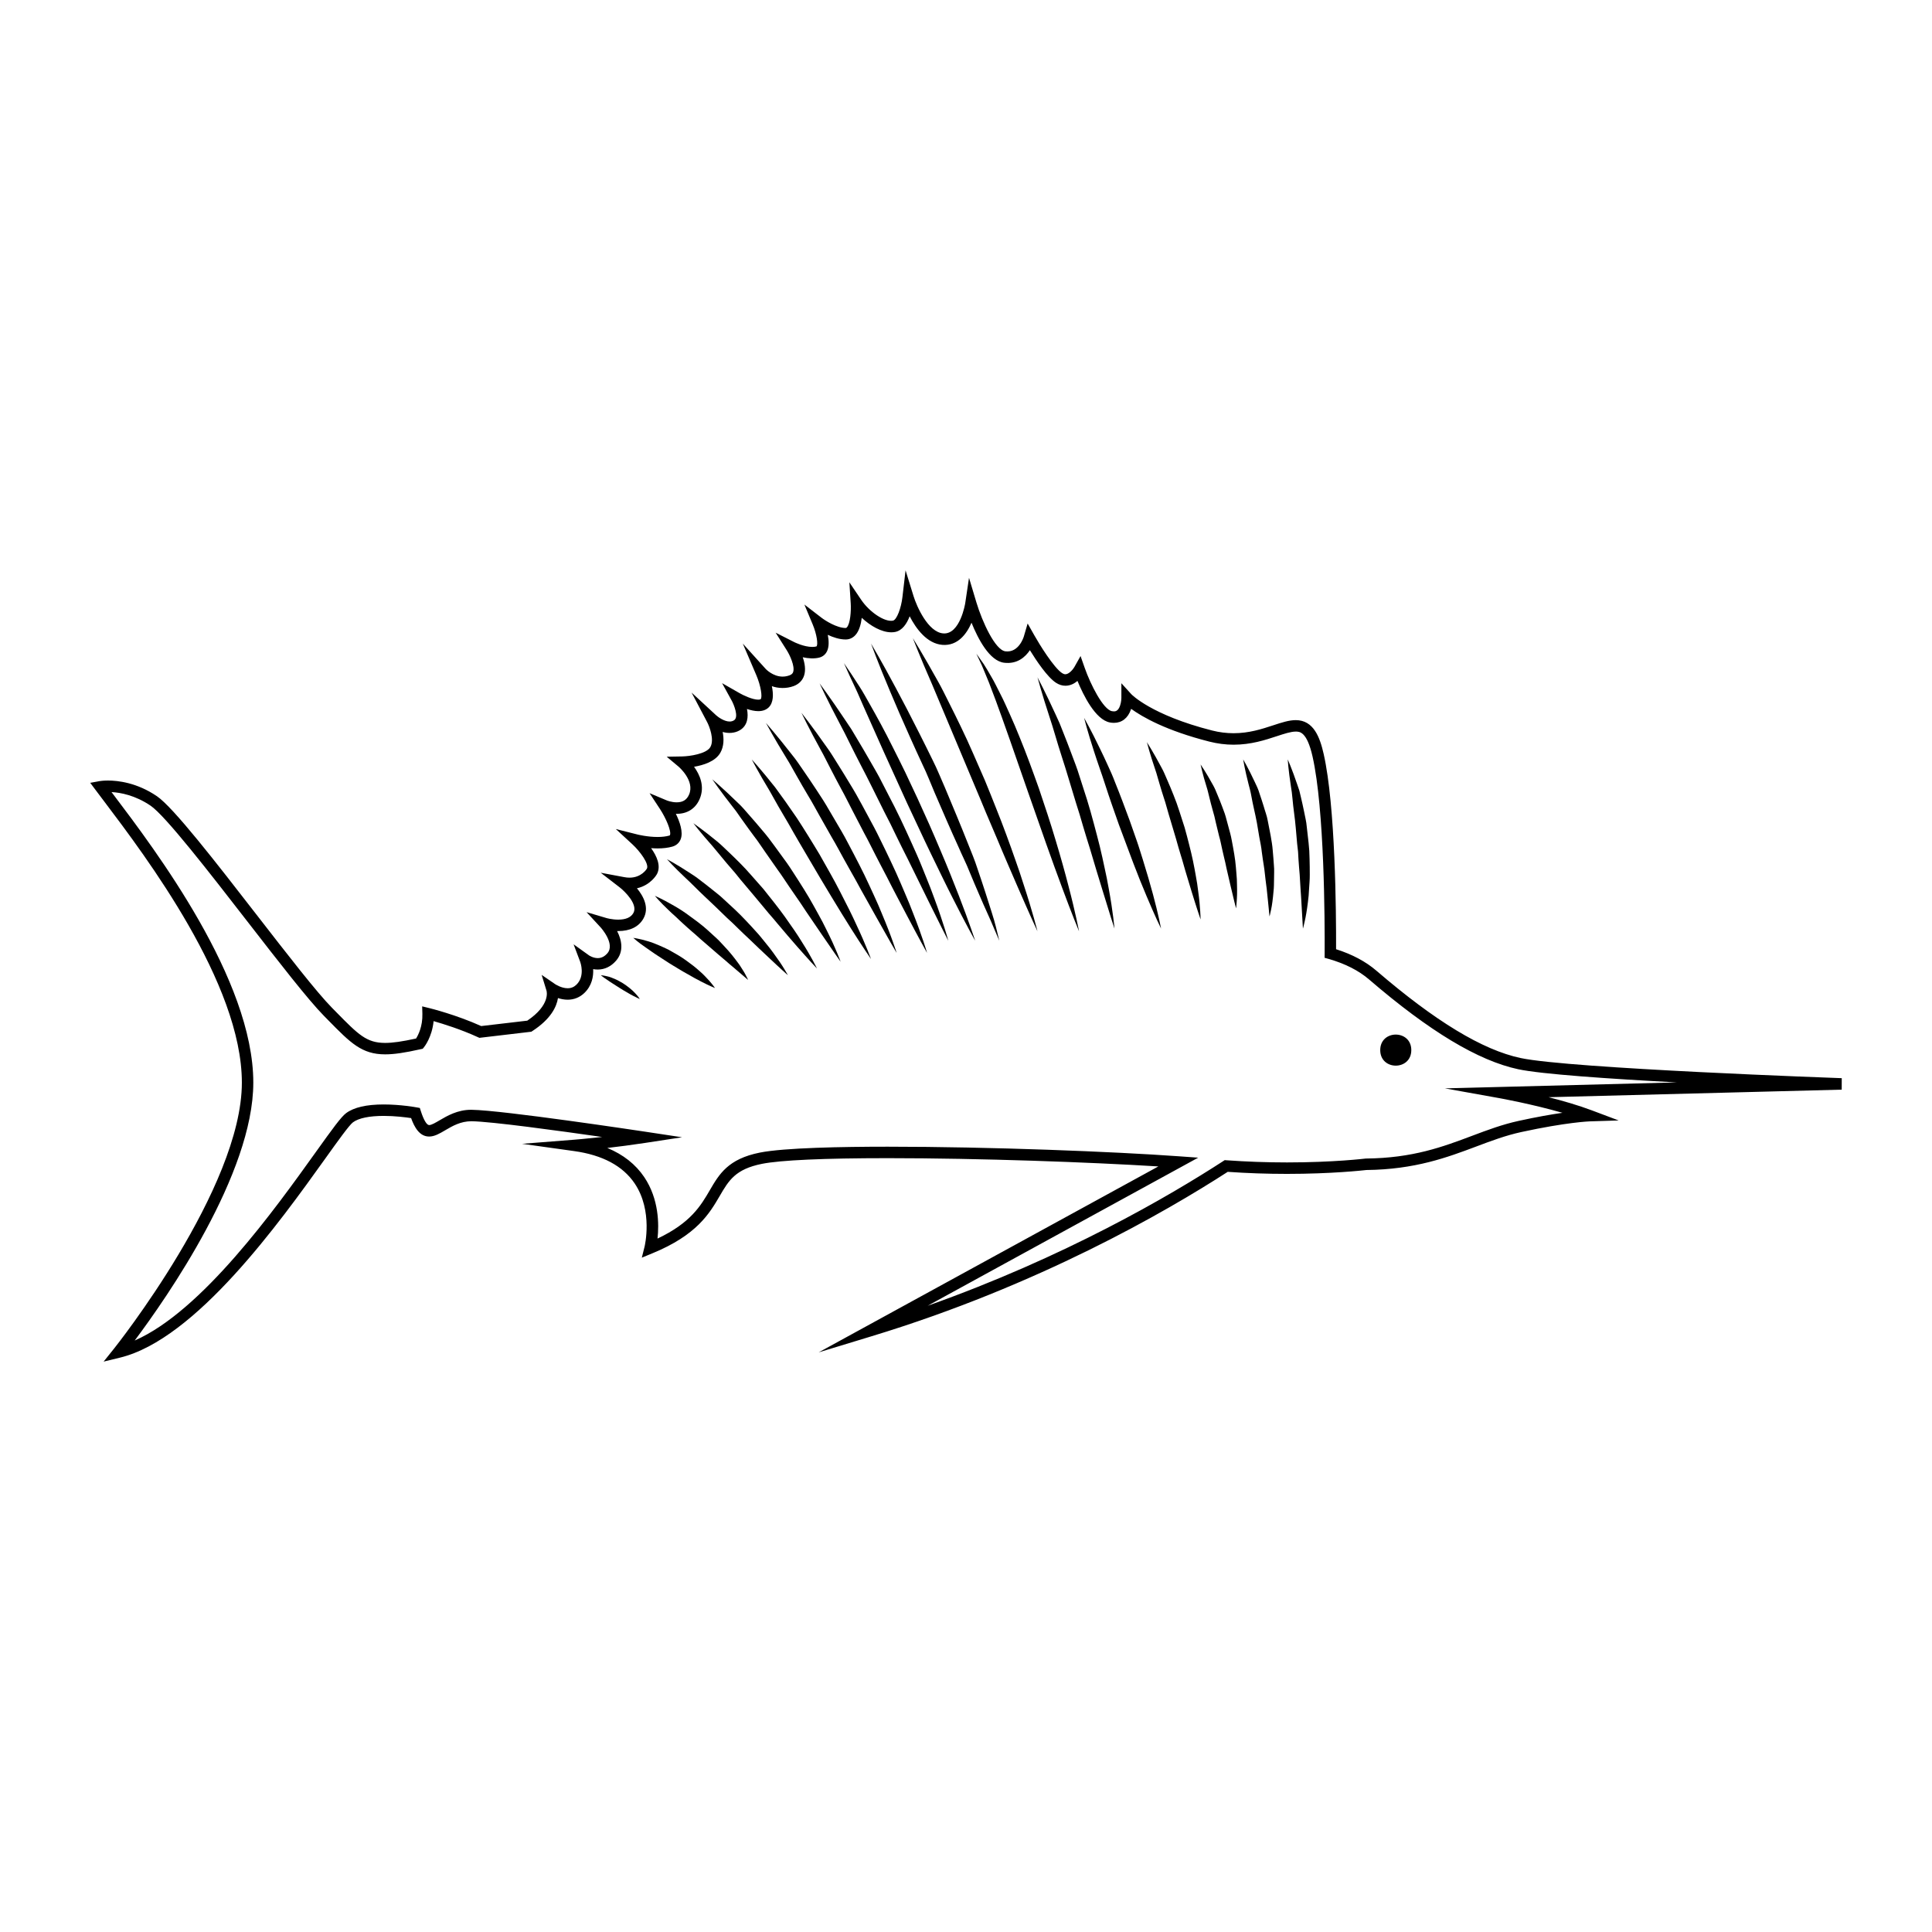<?xml version="1.0" encoding="UTF-8"?>
<!-- Uploaded to: ICON Repo, www.iconrepo.com, Generator: ICON Repo Mixer Tools -->
<svg fill="#000000" width="800px" height="800px" version="1.1" viewBox="144 144 512 512" xmlns="http://www.w3.org/2000/svg">
 <g>
  <path d="m171.46 504.84 2.781-3.473c0.336-0.422 33.855-42.516 33.855-70.461 0-26.293-25.543-60.055-36.445-74.473-0.848-1.117-1.613-2.125-2.277-3.023l-1.465-1.953 2.41-0.441c0.09-0.016 0.934-0.168 2.309-0.168 2.562 0 7.656 0.539 12.965 4.16 4.363 2.977 15.594 17.457 26.453 31.469 8.176 10.543 15.898 20.504 19.906 24.566l1.195 1.215c5.812 5.914 7.984 8.125 12.914 8.125 1.996 0 4.473-0.352 8.203-1.168 0.555-0.883 1.762-3.203 1.672-6.531l-0.055-1.988 1.934 0.473c0.293 0.07 7.062 1.754 13.707 4.746 1.32-0.152 5.648-0.664 12.211-1.43 6.176-4.152 5.144-7.785 5.098-7.941l-1.285-4.188 3.594 2.465c0.012 0.004 1.598 1.074 3.301 1.074 0.902 0 1.656-0.309 2.301-0.926 2.402-2.297 1.047-5.981 1.039-6.016l-1.773-4.699 4.082 2.926s1.059 0.73 2.324 0.73c0.961 0 1.797-0.418 2.559-1.293 2.133-2.465-1.738-6.793-1.785-6.832l-3.742-4.055 5.285 1.566c0.012 0.004 1.445 0.418 3.094 0.418 2.004 0 3.356-0.578 4.019-1.734 1.316-2.277-2.277-5.777-3.637-6.832l-5.012-3.863 6.223 1.164c0.484 0.098 0.957 0.141 1.41 0.141 3.164 0 4.543-2.281 4.602-2.379 0.66-1.25-1.84-4.613-3.828-6.449l-4.398-4.055 5.801 1.461c0.023 0.004 2.559 0.641 5.262 0.641 1.195 0 2.227-0.125 3.082-0.363 0.172-0.051 0.188-0.086 0.207-0.145 0.402-1.074-1.09-4.519-2.676-6.938l-2.734-4.156 4.59 1.926c0.004 0 1.223 0.492 2.594 0.492 1.629 0 2.672-0.648 3.281-2.051 1.605-3.68-2.762-7.387-2.801-7.422l-3.129-2.613 4.074-0.074c2.004-0.035 6.473-0.684 7.496-2.481 1.125-1.961-0.258-5.5-0.832-6.59l-4.141-7.856 6.516 6.027c0.5 0.453 2.121 1.648 3.57 1.648 0.422 0 0.797-0.102 1.145-0.312 1.402-0.848-0.102-4.316-0.543-5.129l-2.602-4.727 4.684 2.676c0.828 0.473 3.309 1.699 4.902 1.699 0.367 0 0.574-0.074 0.637-0.137 0.5-0.48 0.066-3.508-1.152-6.359l-3.582-8.363 6.102 6.75c0.016 0.012 1.879 1.996 4.445 1.996 0.621 0 1.246-0.117 1.859-0.344 0.648-0.242 0.84-0.594 0.938-0.871 0.516-1.527-0.91-4.535-1.684-5.754l-2.957-4.672 4.934 2.504c0.023 0.012 2.535 1.273 4.777 1.273 0.414 0 0.789-0.047 1.113-0.137 0.473-0.453 0.09-3.223-1.004-5.824l-2.203-5.273 4.527 3.488c0.988 0.762 4.062 2.727 6.41 2.727 0.09 0 0.18-0.012 0.316-0.16 0.918-0.977 1.152-4.375 1.027-6.363l-0.359-5.586 3.133 4.637c2.172 3.211 6.144 5.934 8.402 5.531 1.055-0.191 2.203-3.43 2.523-6.203l0.836-7.133 2.125 6.863c0.816 2.637 3.82 9.547 7.875 9.848 4.449 0.336 5.805-7.93 5.812-8.016l1.004-6.711 1.953 6.5c1.559 5.184 4.977 12.637 7.684 12.977 3.551 0.441 4.836-3.754 4.887-3.926l1.012-3.449 1.773 3.133c1.289 2.297 5.144 8.578 7.375 10.031 0.301 0.191 0.578 0.289 0.848 0.289 0.969 0 2.039-1.309 2.383-1.906l1.641-2.922 1.113 3.16c1.527 4.359 4.875 11.012 7.215 11.453 0.176 0.035 0.344 0.051 0.504 0.051 0.332 0 1.117 0 1.637-1.508 0.344-0.988 0.352-2.012 0.352-2.016v-3.934l2.641 2.91c0.051 0.051 5.285 5.523 21.402 9.617 1.891 0.48 3.805 0.719 5.684 0.719 4.125 0 7.523-1.113 10.516-2.098 2.231-0.734 4.172-1.371 5.965-1.371 4.734 0 6.402 4.543 7.406 8.988 3.109 13.75 3.316 41.754 3.285 51.723 4.273 1.355 7.875 3.269 10.723 5.723 15.598 13.402 28.082 20.965 38.172 23.113 13.141 2.801 84.395 5.309 85.113 5.34l-0.012 3.039-77.684 2.004c3.789 0.953 7.879 2.137 11.41 3.465l7.164 2.695-7.656 0.242c-0.059 0-6.133 0.215-18.156 2.832-4.144 0.902-7.934 2.328-11.949 3.84-7.594 2.852-16.191 6.086-29.078 6.219-0.941 0.105-9.238 1.027-21.055 1.027-5.297 0-10.578-0.18-15.703-0.543-16.473 10.637-50.266 30.168-94.34 43.559l-14.07 4.281 90.027-49.273c-17.941-1.113-47.137-2.191-71.727-2.191-16.871 0-28.383 0.523-33.309 1.5-7.07 1.414-8.812 4.398-11.215 8.523-2.691 4.609-6.039 10.352-17.859 15.199l-2.781 1.145 0.73-2.918c0.023-0.098 2.297-9.457-2.621-16.746-3.129-4.641-8.52-7.531-16.031-8.578l-13.805-1.93 13.891-1.094c0.051 0 2.992-0.238 7.324-0.715-11.672-1.676-29.301-4.09-34.617-4.172-2.898 0-5.043 1.258-6.941 2.371-1.531 0.902-2.856 1.684-4.297 1.684-2.543 0-3.898-2.453-4.777-4.891-1.391-0.207-4.266-0.578-7.269-0.578-3.824 0-6.637 0.59-8.137 1.699-0.992 0.734-3.965 4.891-7.406 9.699-11.961 16.707-34.219 47.805-54.355 52.668zm2.09-150.93c0.172 0.223 0.348 0.449 0.523 0.684 11.09 14.66 37.055 48.992 37.055 76.309 0 24.141-22.918 56.984-31.434 68.352 17.844-7.82 37.18-34.828 47.969-49.902 4.516-6.312 6.746-9.387 8.07-10.367 2.055-1.523 5.402-2.293 9.945-2.293 4.465 0 8.516 0.734 8.691 0.77l0.891 0.16 0.277 0.867c0.75 2.328 1.551 3.668 2.191 3.668 0.613 0 1.652-0.609 2.754-1.258 2.004-1.176 4.762-2.797 8.34-2.797l0.195 0.004c8.328 0.125 44.32 5.562 45.848 5.785l9.883 1.496-9.883 1.512c-3.566 0.543-7.008 0.984-9.926 1.32 4.223 1.742 7.5 4.324 9.801 7.738 3.91 5.824 3.918 12.535 3.512 16.273 8.816-4.168 11.48-8.734 13.855-12.812 2.484-4.258 4.828-8.281 13.238-9.965 6.453-1.293 21.996-1.566 33.902-1.566 27.207 0 60.051 1.305 77.137 2.539l5.148 0.367-71.695 39.246c36.387-12.898 64.094-29.109 78.301-38.316l0.422-0.277 0.508 0.039c5.219 0.371 10.602 0.57 16 0.57 12.289 0 20.688-1.008 20.773-1.02l0.176-0.012c12.395-0.117 20.383-3.117 28.117-6.027 4.117-1.551 8.016-3.012 12.379-3.961 4.766-1.043 8.609-1.707 11.547-2.133-8.051-2.312-16.395-3.824-16.504-3.844l-14.645-2.629 61.477-1.582c-17.91-0.945-35.887-2.176-42.043-3.488-10.602-2.262-23.527-10.035-39.52-23.785-2.754-2.371-6.352-4.195-10.68-5.438l-1.113-0.312 0.012-1.152c0.047-8.707-0.047-38.172-3.203-52.176-1.496-6.621-3.422-6.621-4.449-6.621-1.309 0-3.031 0.57-5.012 1.219-3.055 1.008-6.848 2.258-11.461 2.258-2.137 0-4.297-0.277-6.43-0.82-11.504-2.918-17.773-6.539-20.723-8.68-0.02 0.051-0.039 0.105-0.059 0.168-0.789 2.281-2.398 3.543-4.508 3.543-0.328 0-0.684-0.031-1.062-0.102-3.824-0.719-7.019-7.184-8.594-11.008-0.82 0.691-1.898 1.273-3.195 1.273-0.863 0-1.699-0.266-2.492-0.781-2.273-1.473-5.188-5.82-6.926-8.641-1.203 1.805-3.356 3.762-6.848 3.324-3.84-0.484-6.856-6.242-8.621-10.602-1.266 2.957-3.641 6.168-7.68 5.871-4.117-0.312-7.008-4.281-8.711-7.578-0.746 1.945-1.953 3.805-3.883 4.16-0.312 0.055-0.629 0.086-0.969 0.086-2.609 0-5.531-1.688-7.84-3.836-0.211 1.699-0.691 3.512-1.723 4.613-0.691 0.734-1.566 1.125-2.539 1.125-1.633 0-3.32-0.562-4.742-1.234 0.293 1.516 0.371 3.164-0.207 4.359-0.414 0.84-1.102 1.414-1.988 1.656-1.32 0.359-3.004 0.258-4.438-0.07 0.527 1.535 0.855 3.34 0.344 4.883-0.434 1.293-1.387 2.242-2.754 2.754-1.984 0.734-4.144 0.613-5.777 0.023 0.434 2.086 0.473 4.367-0.863 5.648-0.676 0.645-1.594 0.973-2.731 0.973-0.973 0-2.023-0.246-3.004-0.574 0.422 2.133 0.172 4.383-1.863 5.617-1.367 0.828-3.109 0.906-4.578 0.469 0.344 1.75 0.371 3.789-0.621 5.523-1.32 2.312-4.508 3.293-6.961 3.707 1.484 2.039 2.949 5.188 1.465 8.586-1.117 2.57-3.394 3.977-6.289 3.875 1.031 2.106 1.996 4.832 1.293 6.699-0.371 0.992-1.168 1.707-2.238 2.004-1.117 0.316-2.434 0.473-3.898 0.473-0.586 0-1.164-0.031-1.715-0.07 1.477 2.066 2.707 4.699 1.535 6.898-0.09 0.168-1.699 2.949-5.289 3.738 1.738 2.106 3.367 5.16 1.684 8.082-1.223 2.125-3.523 3.254-6.648 3.254-0.102 0-0.195-0.004-0.293-0.004 1.258 2.43 1.828 5.438-0.277 7.859-1.328 1.535-3.004 2.344-4.848 2.344-0.43 0-0.836-0.039-1.219-0.109 0.098 1.895-0.289 4.359-2.348 6.332-1.203 1.152-2.727 1.77-4.402 1.77-0.941 0-1.824-0.188-2.578-0.434-0.352 2.254-1.84 5.523-6.762 8.723l-0.301 0.195-0.348 0.039c-8.172 0.953-12.988 1.531-12.988 1.531l-0.43 0.051-0.387-0.176c-4.5-2.07-9.234-3.535-11.742-4.254-0.422 4.266-2.453 6.797-2.555 6.918l-0.332 0.406-0.508 0.105c-4.281 0.969-7.109 1.375-9.445 1.375-6.203 0-9.168-3.019-15.078-9.039l-1.188-1.211c-4.125-4.188-11.906-14.211-20.141-24.832-10.219-13.18-21.801-28.117-25.766-30.824-4.078-2.762-7.965-3.473-10.352-3.598z"/>
  <path d="m489.29 390.09s-0.047-0.715-0.117-1.965c-0.074-1.238-0.172-3.004-0.293-5.125-0.031-1.055-0.16-2.195-0.223-3.406-0.07-1.203-0.145-2.469-0.227-3.785-0.098-1.309-0.242-2.656-0.316-4.035-0.031-0.684-0.082-1.375-0.117-2.074l-0.238-2.082c-0.117-1.395-0.242-2.793-0.363-4.16-0.098-1.371-0.293-2.715-0.449-4.016-0.18-1.301-0.309-2.57-0.422-3.769-0.105-1.211-0.25-2.336-0.434-3.375-0.645-4.16-0.832-7.055-0.832-7.055s1.164 2.606 2.539 6.688c0.172 0.504 0.348 1.043 0.539 1.586 0.152 0.559 0.273 1.145 0.414 1.738 0.277 1.195 0.574 2.465 0.836 3.777 0.242 1.32 0.613 2.664 0.719 4.074 0.156 1.402 0.316 2.82 0.48 4.238l0.188 2.137c0.02 0.715 0.051 1.422 0.074 2.121 0.059 1.41 0.039 2.801 0.055 4.137 0.02 1.34-0.117 2.637-0.188 3.859-0.066 1.23-0.141 2.383-0.301 3.449-0.262 2.125-0.562 3.891-0.852 5.117-0.246 1.238-0.473 1.926-0.473 1.926z"/>
  <path d="m480.43 386.87s-0.051-0.68-0.18-1.844c-0.082-1.164-0.309-2.816-0.488-4.793-0.07-0.984-0.281-2.047-0.387-3.168-0.152-1.125-0.227-2.309-0.434-3.527-0.176-1.219-0.402-2.473-0.551-3.75-0.125-1.289-0.402-2.57-0.648-3.859-0.215-1.285-0.438-2.578-0.648-3.848-0.215-1.273-0.527-2.504-0.777-3.703-0.281-1.203-0.5-2.371-0.711-3.488-0.191-1.125-0.484-2.152-0.734-3.109-0.988-3.828-1.422-6.531-1.422-6.531s1.371 2.309 3.078 5.981c0.434 0.918 0.934 1.906 1.246 3.019 0.367 1.098 0.77 2.258 1.129 3.465 0.332 1.215 0.836 2.445 1.059 3.758 0.258 1.305 0.516 2.625 0.77 3.949 0.227 1.336 0.469 2.66 0.559 3.988 0.141 1.32 0.203 2.629 0.309 3.891 0.133 1.258 0.023 2.488 0.035 3.648-0.023 1.16-0.012 2.246-0.137 3.258-0.082 1.012-0.188 1.934-0.293 2.746-0.082 0.812-0.25 1.523-0.352 2.102-0.215 1.164-0.422 1.816-0.422 1.816z"/>
  <path d="m471.57 384.72s-0.156-0.609-0.43-1.668c-0.25-1.059-0.629-2.559-1.043-4.363-0.379-1.805-0.945-3.883-1.387-6.125-0.242-1.117-0.57-2.258-0.805-3.438-0.277-1.168-0.473-2.379-0.828-3.543-0.293-1.18-0.574-2.367-0.855-3.531-0.152-0.578-0.277-1.164-0.398-1.738-0.152-0.57-0.309-1.125-0.465-1.676-0.316-1.09-0.578-2.172-0.832-3.188-0.273-1.02-0.457-2.004-0.75-2.867-1.102-3.492-1.605-5.988-1.605-5.988s1.422 2.039 3.231 5.359c0.492 0.816 0.863 1.754 1.266 2.746 0.414 0.996 0.855 2.039 1.254 3.148 0.434 1.09 0.84 2.231 1.133 3.43 0.324 1.184 0.648 2.398 0.973 3.602 0.328 1.211 0.5 2.445 0.742 3.648 0.238 1.211 0.406 2.41 0.574 3.566 0.145 1.16 0.227 2.289 0.316 3.356 0.109 1.066 0.152 2.082 0.156 3.019 0.066 1.875 0.004 3.438-0.086 4.527-0.062 1.102-0.16 1.723-0.16 1.723z"/>
  <path d="m462.17 387.67s-0.25-0.734-0.68-2.023c-0.418-1.285-1.012-3.117-1.688-5.332-0.645-2.207-1.477-4.766-2.242-7.531-0.367-1.379-0.871-2.781-1.266-4.238-0.422-1.445-0.801-2.926-1.27-4.383-0.438-1.461-0.871-2.922-1.305-4.367-0.453-1.438-0.77-2.887-1.25-4.231-0.449-1.355-0.84-2.68-1.215-3.945-0.402-1.25-0.676-2.481-1.062-3.551-1.484-4.332-2.254-7.379-2.254-7.379s1.688 2.602 3.871 6.727c0.586 1.023 1.039 2.195 1.578 3.414 0.523 1.223 1.094 2.516 1.617 3.875 1.117 2.684 1.961 5.672 2.938 8.609 0.438 1.492 0.797 2.996 1.184 4.469s0.727 2.938 1.027 4.352c0.309 1.422 0.539 2.805 0.777 4.106 0.258 1.305 0.43 2.559 0.57 3.703 0.328 2.301 0.5 4.231 0.574 5.594 0.094 1.355 0.094 2.133 0.094 2.133z"/>
  <path d="m451.7 390.09s-0.418-0.84-1.102-2.328c-0.691-1.484-1.617-3.621-2.711-6.195-1.094-2.57-2.312-5.586-3.551-8.836-1.219-3.258-2.519-6.734-3.824-10.211-0.613-1.75-1.23-3.5-1.832-5.223-0.625-1.723-1.152-3.441-1.707-5.09-0.535-1.656-1.066-3.25-1.598-4.75-0.527-1.5-0.992-2.934-1.426-4.258-1.734-5.297-2.648-8.953-2.648-8.953s1.848 3.238 4.273 8.297c0.609 1.258 1.266 2.629 1.926 4.098 0.68 1.461 1.379 3.004 1.988 4.637 0.629 1.629 1.336 3.289 1.961 5.008 0.641 1.723 1.289 3.465 1.941 5.203 0.613 1.762 1.234 3.516 1.84 5.25 0.613 1.723 1.109 3.461 1.648 5.117 1.039 3.336 1.949 6.457 2.676 9.16 1.453 5.387 2.144 9.074 2.144 9.074z"/>
  <path d="m439.35 390.09s-0.332-1.043-0.922-2.867c-0.559-1.82-1.367-4.43-2.336-7.559-0.945-3.129-2.086-6.758-3.219-10.672-0.594-1.949-1.25-3.949-1.84-6-0.59-2.062-1.199-4.141-1.883-6.203-1.289-4.144-2.469-8.332-3.742-12.191-1.27-3.871-2.246-7.559-3.293-10.641-2.039-6.195-3.164-10.453-3.164-10.453s2.062 3.859 4.793 9.836c0.336 0.75 0.695 1.531 1.062 2.336 0.324 0.82 0.66 1.672 1.008 2.539 0.691 1.75 1.422 3.594 2.133 5.523 0.715 1.918 1.508 3.891 2.125 5.953 0.656 2.051 1.324 4.133 1.996 6.219 0.656 2.086 1.23 4.195 1.793 6.277 0.578 2.074 1.078 4.133 1.594 6.117 0.5 1.984 0.891 3.93 1.293 5.769 0.406 1.832 0.762 3.57 1.039 5.195 1.203 6.441 1.562 10.82 1.562 10.82z"/>
  <path d="m429.95 390.8s-1.895-4.559-4.445-11.465c-1.293-3.449-2.754-7.492-4.293-11.828-1.527-4.332-3.144-8.961-4.769-13.586-1.605-4.625-3.219-9.25-4.727-13.586-0.766-2.16-1.512-4.254-2.207-6.231-0.75-1.961-1.367-3.863-2.039-5.562-0.684-1.699-1.203-3.309-1.805-4.672-0.59-1.367-1.039-2.602-1.48-3.57-0.918-1.945-1.441-3.059-1.441-3.059s0.727 0.984 1.969 2.769c0.598 0.906 1.246 2.047 2.004 3.352 0.785 1.301 1.508 2.828 2.352 4.481 0.867 1.648 1.664 3.481 2.539 5.414 0.891 1.93 1.738 3.988 2.613 6.133 1.758 4.273 3.441 8.902 5.094 13.539 1.578 4.66 3.129 9.332 4.438 13.75 1.336 4.418 2.492 8.559 3.41 12.137 1.879 7.133 2.789 11.984 2.789 11.984z"/>
  <path d="m418.94 390.8s-0.543-1.203-1.516-3.309c-0.941-2.109-2.289-5.129-3.863-8.758-1.559-3.641-3.43-7.871-5.316-12.43-0.969-2.277-1.969-4.625-2.988-7.019-1.004-2.387-1.984-4.832-3.031-7.25-4.086-9.715-8.168-19.426-11.23-26.719-3.184-7.234-5.078-12.195-5.078-12.195s2.801 4.492 6.656 11.445c0.988 1.727 1.918 3.664 2.941 5.691 1.012 2.035 2.098 4.176 3.16 6.414 2.18 4.457 4.211 9.344 6.352 14.184 1.023 2.438 1.977 4.906 2.949 7.324 0.973 2.414 1.891 4.805 2.746 7.129 0.871 2.316 1.656 4.586 2.414 6.731 0.777 2.133 1.438 4.176 2.039 6.066 2.496 7.547 3.766 12.695 3.766 12.695z"/>
  <path d="m408.83 393.31s-0.535-1.238-1.461-3.402c-0.871-2.188-2.348-5.219-3.91-8.918-0.797-1.844-1.664-3.84-2.527-5.965-0.836-2.137-1.953-4.309-2.941-6.613-1.023-2.293-2.117-4.644-3.148-7.062-1.047-2.418-2.106-4.875-3.176-7.332-1.059-2.457-1.996-4.973-3.164-7.34-1.133-2.379-2.168-4.762-3.215-7.043-2.062-4.574-3.93-8.883-5.481-12.594-3.133-7.418-4.977-12.488-4.977-12.488s2.762 4.609 6.551 11.734c1.91 3.547 4.082 7.723 6.34 12.227 1.117 2.262 2.316 4.574 3.457 6.957 1.199 2.363 2.18 4.867 3.269 7.324 1.039 2.484 2.07 4.961 3.09 7.41 1.031 2.434 1.977 4.867 2.922 7.199 0.934 2.344 1.875 4.578 2.578 6.797 0.754 2.188 1.438 4.273 2.062 6.191 0.613 1.914 1.176 3.684 1.672 5.246 0.508 1.559 0.891 2.934 1.176 4.074 0.555 2.297 0.883 3.598 0.883 3.598z"/>
  <path d="m402.43 393.31s-2.504-4.457-5.934-11.281c-0.863-1.703-1.793-3.547-2.746-5.516-0.957-1.969-1.965-4.039-3.008-6.188-1.02-2.152-2.109-4.363-3.148-6.641-1.062-2.266-2.141-4.566-3.219-6.867-2.102-4.625-4.203-9.254-6.172-13.586-1.941-4.352-3.754-8.41-5.301-11.891-0.797-1.734-1.43-3.371-2.106-4.762-0.656-1.402-1.23-2.621-1.699-3.629-0.918-2.047-1.441-3.211-1.441-3.211s0.715 1.059 1.965 2.906c0.609 0.941 1.352 2.082 2.203 3.387 0.855 1.309 1.684 2.848 2.637 4.516 1.895 3.332 4.047 7.246 6.16 11.523 1.059 2.141 2.203 4.332 3.281 6.602 1.062 2.266 2.152 4.57 3.234 6.879 1.047 2.324 2.098 4.637 3.133 6.926 1.027 2.281 1.965 4.566 2.91 6.758 1.879 4.387 3.531 8.531 4.914 12.09 2.769 7.121 4.336 11.984 4.336 11.984z"/>
  <path d="m395.31 393.31s-0.539-1.066-1.492-2.938c-0.926-1.875-2.258-4.539-3.856-7.754-1.578-3.203-3.414-6.941-5.387-10.953-0.992-1.996-2.055-4.039-3.062-6.156-1.004-2.109-2.055-4.254-3.164-6.352-2.137-4.246-4.191-8.539-6.273-12.484-1.039-1.98-1.988-3.91-2.902-5.742-0.902-1.84-1.77-3.566-2.621-5.141-3.34-6.312-5.352-10.688-5.352-10.688s2.871 3.828 6.856 9.812c0.5 0.746 1.02 1.527 1.559 2.332 0.492 0.836 1.008 1.691 1.535 2.574 1.047 1.762 2.172 3.629 3.273 5.578 1.102 1.953 2.324 3.934 3.359 6.051 1.078 2.098 2.176 4.223 3.273 6.352 1.082 2.133 2.106 4.297 3.09 6.438 1.004 2.133 1.918 4.262 2.848 6.309 0.91 2.047 1.691 4.074 2.469 5.977 0.777 1.906 1.492 3.707 2.09 5.406 2.527 6.738 3.758 11.379 3.758 11.379z"/>
  <path d="m389.68 396.53s-0.543-0.992-1.496-2.715c-0.934-1.738-2.273-4.211-3.84-7.195-1.543-2.996-3.422-6.445-5.305-10.203-0.945-1.875-2.012-3.773-2.992-5.75-1.012-1.953-1.98-3.981-3.062-5.934-1.031-1.988-2.066-3.977-3.078-5.93-1.027-1.953-1.961-3.91-2.988-5.742-1.008-1.84-1.93-3.648-2.82-5.356-0.906-1.699-1.676-3.359-2.508-4.816-3.246-5.883-5.195-9.984-5.195-9.984s2.801 3.531 6.691 9.082c1.008 1.367 1.949 2.938 2.977 4.578s2.109 3.371 3.195 5.195c2.238 3.594 4.258 7.621 6.43 11.582 1.055 1.988 1.996 4.035 2.988 6.019 0.977 1.996 1.891 3.977 2.777 5.891 0.871 1.93 1.664 3.809 2.422 5.594 0.781 1.773 1.457 3.473 2.062 5.055 1.246 3.144 2.191 5.805 2.812 7.68 0.621 1.867 0.93 2.949 0.93 2.949z"/>
  <path d="m381.62 396.53s-0.555-0.953-1.523-2.621c-0.945-1.676-2.297-4.066-3.914-6.934-1.578-2.891-3.516-6.203-5.453-9.812-0.984-1.797-2.074-3.613-3.098-5.516-1.047-1.875-2.047-3.824-3.176-5.691-1.078-1.906-2.152-3.805-3.215-5.68s-2.047-3.75-3.125-5.492c-1.055-1.754-2.031-3.477-2.961-5.109-0.953-1.617-1.758-3.215-2.644-4.594-3.441-5.586-5.531-9.496-5.531-9.496s2.918 3.301 6.988 8.531c1.055 1.281 2.035 2.777 3.109 4.336 1.066 1.562 2.207 3.203 3.332 4.941 1.152 1.715 2.301 3.516 3.375 5.402 1.094 1.875 2.207 3.773 3.324 5.672 1.109 1.906 2.082 3.883 3.109 5.789 1.02 1.914 1.969 3.824 2.883 5.668 0.902 1.863 1.723 3.684 2.516 5.394 0.805 1.715 1.508 3.359 2.125 4.891 1.285 3.043 2.266 5.621 2.902 7.445 0.652 1.816 0.977 2.875 0.977 2.875z"/>
  <path d="m374.82 398.14s-2.215-3.195-5.301-8.082c-1.535-2.449-3.324-5.309-5.176-8.402-0.926-1.547-1.891-3.144-2.863-4.766-0.961-1.633-1.934-3.285-2.91-4.941-0.973-1.656-1.945-3.309-2.902-4.941-0.977-1.617-1.855-3.266-2.762-4.82-1.848-3.09-3.523-6.004-4.914-8.539-2.977-4.922-4.777-8.395-4.777-8.395s2.621 2.856 6.227 7.426c1.727 2.332 3.684 5.098 5.734 8.102 0.977 1.527 2.012 3.09 2.996 4.711 0.992 1.629 2.023 3.258 3.008 4.926 1.891 3.367 3.844 6.711 5.477 9.941 1.672 3.211 3.18 6.231 4.379 8.883 2.465 5.242 3.785 8.898 3.785 8.898z"/>
  <path d="m366.77 398.86s-0.535-0.762-1.477-2.098c-0.922-1.34-2.231-3.246-3.805-5.535-1.531-2.312-3.422-4.949-5.305-7.844-0.977-1.422-1.996-2.887-3.019-4.383-1.031-1.496-2.004-3.059-3.102-4.535-1.055-1.508-2.109-3.012-3.152-4.5-1.047-1.473-1.996-2.992-3.066-4.344-1.039-1.375-2-2.734-2.926-4.027-0.945-1.266-1.738-2.562-2.625-3.621-3.414-4.332-5.531-7.453-5.531-7.453s2.848 2.398 6.863 6.316c1.043 0.945 1.988 2.125 3.055 3.324 1.055 1.211 2.176 2.473 3.285 3.824 1.148 1.324 2.254 2.75 3.32 4.246 1.078 1.477 2.176 2.988 3.273 4.492 1.078 1.523 2.035 3.117 3.047 4.648 0.992 1.543 1.941 3.074 2.832 4.574 0.883 1.508 1.688 2.992 2.465 4.394 0.789 1.387 1.473 2.734 2.086 3.996 1.258 2.488 2.211 4.621 2.836 6.125 0.641 1.52 0.945 2.398 0.945 2.398z"/>
  <path d="m360.5 400.65s-0.543-0.586-1.496-1.602c-0.941-1.027-2.266-2.504-3.836-4.293-1.547-1.797-3.379-3.875-5.266-6.152-0.918-1.152-1.977-2.266-2.941-3.473-0.988-1.188-1.996-2.402-3.004-3.606-1.02-1.203-2.023-2.41-3.027-3.594-1.023-1.16-1.91-2.414-2.902-3.496-0.977-1.102-1.891-2.207-2.75-3.246-0.887-1.023-1.656-2.051-2.434-2.938-3.148-3.516-5.098-6.086-5.098-6.086s2.625 1.797 6.332 4.852c0.926 0.766 1.848 1.672 2.84 2.613 0.988 0.945 2.039 1.941 3.09 3.008 1.066 1.047 2.098 2.195 3.133 3.367 1.039 1.18 2.09 2.371 3.144 3.566 1.98 2.492 3.984 4.957 5.719 7.387 1.727 2.43 3.32 4.711 4.559 6.758 2.566 4.031 3.938 6.934 3.938 6.934z"/>
  <path d="m352.8 402.44s-0.523-0.469-1.441-1.293c-0.891-0.832-2.195-1.996-3.699-3.441-0.762-0.715-1.578-1.48-2.453-2.309-0.855-0.82-1.762-1.684-2.699-2.586s-1.934-1.793-2.887-2.754c-0.953-0.973-1.965-1.91-2.988-2.836-1.98-1.918-3.949-3.856-5.856-5.617-0.945-0.875-1.832-1.762-2.684-2.606-0.84-0.848-1.656-1.617-2.418-2.328-3.031-2.84-4.918-4.973-4.918-4.973s2.488 1.305 6.016 3.617c0.891 0.562 1.848 1.195 2.781 1.949 0.957 0.727 1.977 1.492 2.992 2.328 1.004 0.84 2.133 1.629 3.117 2.594 1.012 0.941 2.047 1.891 3.074 2.836 1.012 0.973 2.012 1.949 2.953 2.961 0.961 0.984 1.855 2.012 2.746 2.977 0.902 0.957 1.668 1.98 2.434 2.902 0.762 0.938 1.477 1.82 2.086 2.68 1.25 1.699 2.227 3.152 2.867 4.219 0.656 1.051 0.977 1.68 0.977 1.68z"/>
  <path d="m342.25 403.69s-1.594-1.367-3.988-3.414c-0.598-0.5-1.254-1.031-1.906-1.633-0.656-0.594-1.414-1.152-2.125-1.805-1.465-1.266-3.027-2.613-4.586-3.965-0.766-0.691-1.527-1.387-2.309-2.039-0.777-0.648-1.508-1.344-2.231-1.988-0.73-0.641-1.395-1.309-2.051-1.926-0.676-0.578-1.289-1.164-1.855-1.707-2.281-2.144-3.656-3.809-3.656-3.809s1.969 0.832 4.707 2.422c1.391 0.77 2.953 1.754 4.527 2.938 0.789 0.59 1.633 1.168 2.445 1.809 0.84 0.621 1.621 1.324 2.414 2.016 0.777 0.715 1.559 1.43 2.324 2.125 0.77 0.699 1.426 1.496 2.117 2.207 1.367 1.438 2.519 2.902 3.457 4.188 0.492 0.621 0.863 1.27 1.215 1.809 0.359 0.535 0.637 1.031 0.852 1.445 0.453 0.828 0.648 1.328 0.648 1.328z"/>
  <path d="m333.48 405.84c0-0.004-1.551-0.613-3.672-1.719-1.062-0.551-2.297-1.199-3.566-1.961-1.305-0.695-2.629-1.547-3.981-2.344-1.352-0.801-2.637-1.719-3.883-2.492-1.25-0.777-2.352-1.637-3.344-2.293-1.977-1.34-3.211-2.492-3.211-2.492 0 0.004 1.641 0.211 3.988 0.926 0.594 0.168 1.215 0.383 1.855 0.66 0.645 0.262 1.328 0.535 2.012 0.855 0.684 0.328 1.414 0.629 2.098 1.043 0.699 0.383 1.391 0.789 2.086 1.203 1.391 0.828 2.676 1.812 3.883 2.727 0.605 0.457 1.145 0.957 1.668 1.41 0.527 0.449 1.004 0.906 1.426 1.352 1.727 1.723 2.641 3.125 2.641 3.125z"/>
  <path d="m313.56 408.75s-0.734-0.309-1.75-0.836c-0.504-0.273-1.094-0.574-1.688-0.945-0.621-0.336-1.246-0.746-1.883-1.133-0.629-0.398-1.258-0.801-1.848-1.18-0.598-0.359-1.129-0.754-1.602-1.074-0.945-0.598-1.562-1.145-1.562-1.145s0.785 0.066 1.93 0.352c0.574 0.141 1.195 0.402 1.875 0.691 0.68 0.266 1.328 0.691 2.012 1.066 1.305 0.828 2.504 1.812 3.293 2.676 0.812 0.84 1.223 1.527 1.223 1.527z"/>
  <path d="m518.01 422.29c0 5.488-8.234 5.488-8.234 0s8.234-5.488 8.234 0"/>
 </g>
</svg>